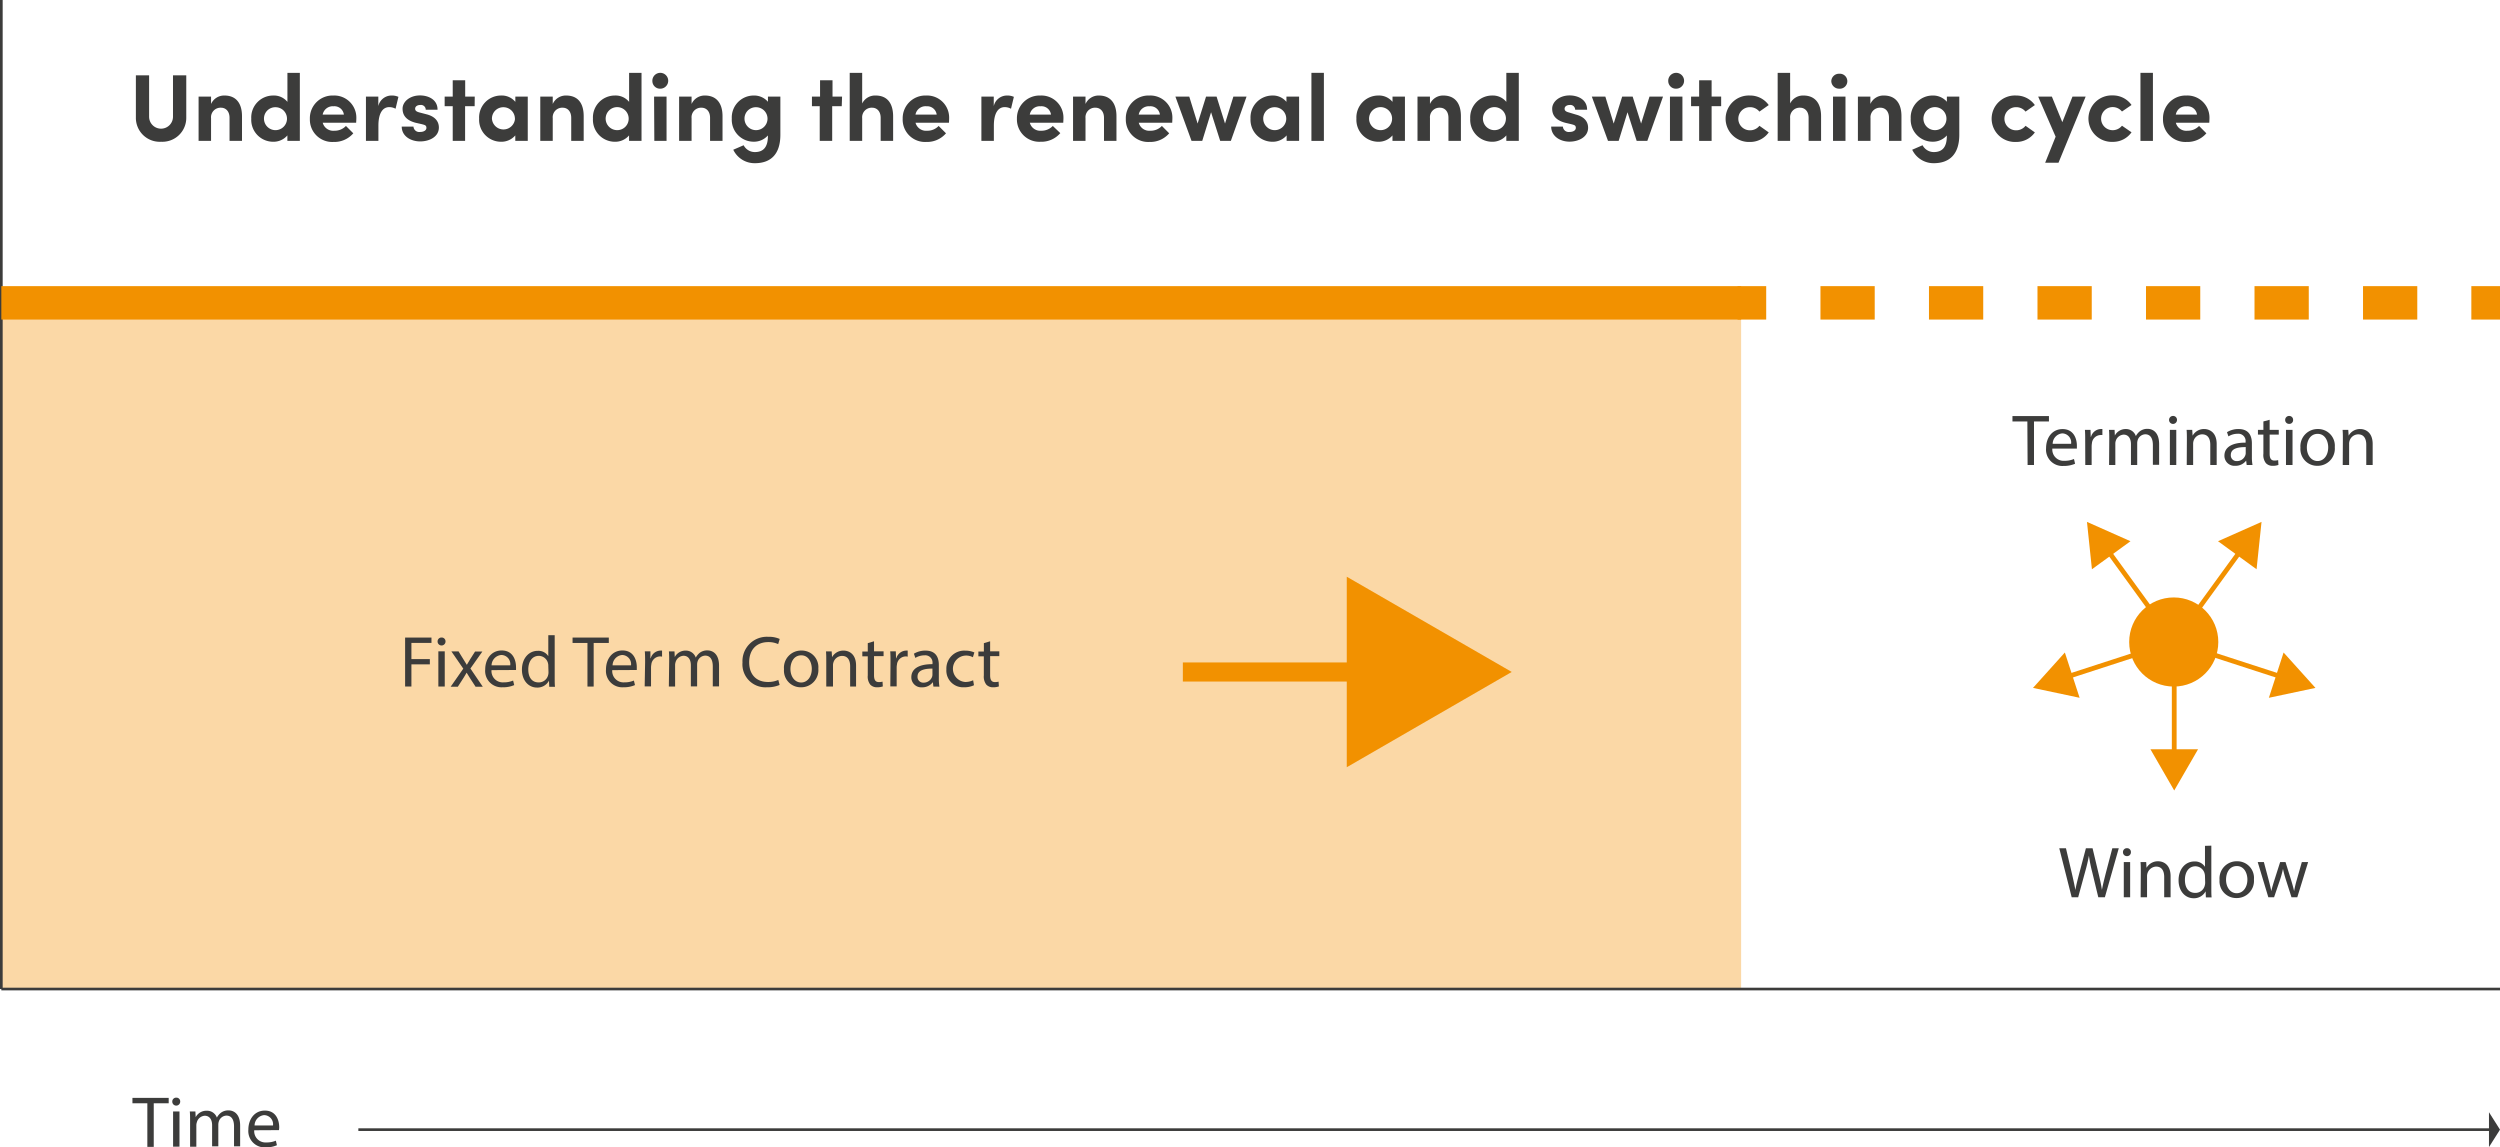 <svg xmlns="http://www.w3.org/2000/svg" viewBox="0 0 523.44 240.24"><defs><style>.cls-1,.cls-7{fill:#f29100;}.cls-1{opacity:0.35;}.cls-2,.cls-4,.cls-5,.cls-6,.cls-8{fill:none;stroke-miterlimit:10;}.cls-2{stroke:#3c3c3b;stroke-width:0.56px;}.cls-3{fill:#3c3c3b;}.cls-4,.cls-5,.cls-6,.cls-8{stroke:#f29100;}.cls-4,.cls-5{stroke-width:7px;}.cls-5{stroke-dasharray:11.36 11.36;}.cls-6{stroke-width:4px;}</style></defs><title>Asset 4</title><g id="Layer_2" data-name="Layer 2"><g id="Layer_1-2" data-name="Layer 1"><rect class="cls-1" x="0.28" y="63.41" width="364.27" height="143.67"/><line class="cls-2" x1="0.28" x2="0.28" y2="207.08"/><line class="cls-2" x1="0.28" y1="207.08" x2="523.44" y2="207.08"/><line class="cls-2" x1="75.03" y1="236.52" x2="521.68" y2="236.52"/><polygon class="cls-3" points="521.15 232.9 523.44 236.52 521.15 240.14 521.13 240.14 521.13 232.9 521.15 232.9"/><line class="cls-4" x1="0.28" y1="63.41" x2="364.56" y2="63.41"/><line class="cls-4" x1="363.8" y1="63.41" x2="369.8" y2="63.41"/><line class="cls-5" x1="381.16" y1="63.41" x2="511.76" y2="63.41"/><line class="cls-4" x1="517.44" y1="63.41" x2="523.44" y2="63.41"/><line class="cls-6" x1="287.82" y1="140.7" x2="247.66" y2="140.7"/><polygon class="cls-7" points="281.98 120.75 316.52 140.69 281.98 160.64 281.98 120.75"/><line class="cls-8" x1="455.23" y1="158.34" x2="455.23" y2="134.42"/><polygon class="cls-7" points="460.22 156.88 455.23 165.51 450.25 156.88 460.22 156.88"/><line class="cls-8" x1="477.98" y1="141.81" x2="455.23" y2="134.42"/><polygon class="cls-7" points="478.13 136.62 484.8 144.03 475.05 146.1 478.13 136.62"/><line class="cls-8" x1="469.29" y1="115.07" x2="455.23" y2="134.42"/><polygon class="cls-7" points="464.4 113.32 473.51 109.27 472.47 119.19 464.4 113.32"/><line class="cls-8" x1="441.18" y1="115.07" x2="455.23" y2="134.42"/><polygon class="cls-7" points="438 119.19 436.96 109.27 446.07 113.32 438 119.19"/><line class="cls-8" x1="432.49" y1="141.81" x2="455.23" y2="134.42"/><polygon class="cls-7" points="435.42 146.1 425.66 144.03 432.33 136.62 435.42 146.1"/><circle class="cls-7" cx="455.13" cy="134.42" r="9.33"/><path class="cls-3" d="M28.45,24.6V15.77h2.77v8.67a2.48,2.48,0,1,0,5,0V15.77H39V24.6a5,5,0,0,1-5.26,5.08A5,5,0,0,1,28.45,24.6Z"/><path class="cls-3" d="M50.67,24.4v5.1H48.06V24.68c0-1.48-.88-2.13-1.78-2.13a2,2,0,0,0-2.09,2.19V29.5H41.58V20.22h2.61v1.55A3,3,0,0,1,47,20C49.41,20,50.69,21.61,50.67,24.4Z"/><path class="cls-3" d="M62.78,15.25V29.5H60.17V28.35a3.81,3.81,0,0,1-3,1.33,4.59,4.59,0,0,1-4.56-4.84A4.59,4.59,0,0,1,57.18,20a3.66,3.66,0,0,1,3,1.33V15.25Zm-2.69,9.59a2.4,2.4,0,0,0-2.41-2.39,2.37,2.37,0,0,0-2.41,2.39,2.41,2.41,0,0,0,4.82,0Z"/><path class="cls-3" d="M74.57,25.7h-7A2.27,2.27,0,0,0,70,27.37a3.22,3.22,0,0,0,2.43-1l1.54,1.54a5.22,5.22,0,0,1-4.15,1.81,4.68,4.68,0,0,1-4.94-4.82A4.75,4.75,0,0,1,69.79,20a4.63,4.63,0,0,1,4.82,4.72C74.61,25,74.59,25.28,74.57,25.7ZM72,24a2,2,0,0,0-2.17-1.75A2.15,2.15,0,0,0,67.56,24Z"/><path class="cls-3" d="M83.42,20.28l-.6,2.49a2.69,2.69,0,0,0-1.33-.34c-1.34,0-2.26,1.23-2.26,3.88V29.5H76.62V20.22h2.59v2A2.84,2.84,0,0,1,81.94,20,3.33,3.33,0,0,1,83.42,20.28Z"/><path class="cls-3" d="M84.11,26.51h2.46a1.21,1.21,0,0,0,1.37,1.12c.76,0,1.34-.32,1.34-.86s-.32-.6-1-.78L87,25.7c-2.39-.64-2.71-2-2.71-2.95,0-1.44,1.5-2.77,3.65-2.77,1.69,0,3.69.83,3.67,3H89.14a1,1,0,0,0-1.14-1c-.6,0-1.08.3-1.08.78s.4.65.92.79l1.54.4c2.23.6,2.51,2,2.51,2.75,0,1.95-2,2.91-3.91,2.91S84.13,28.57,84.11,26.51Z"/><path class="cls-3" d="M99.38,22.23h-2V29.5H94.79V22.23H93.1v-2h1.69V16.81H97.4v3.41h2Z"/><path class="cls-3" d="M110.5,20.22V29.5h-2.61V28.35a3.82,3.82,0,0,1-3,1.33,4.59,4.59,0,0,1-4.57-4.84A4.59,4.59,0,0,1,104.9,20a3.67,3.67,0,0,1,3,1.33V20.22Zm-2.69,4.62a2.4,2.4,0,0,0-2.42-2.39A2.38,2.38,0,0,0,103,24.84a2.42,2.42,0,0,0,4.83,0Z"/><path class="cls-3" d="M122.21,24.4v5.1H119.6V24.68c0-1.48-.88-2.13-1.77-2.13a2,2,0,0,0-2.1,2.19V29.5h-2.61V20.22h2.61v1.55A3,3,0,0,1,118.52,20C121,20,122.23,21.61,122.21,24.4Z"/><path class="cls-3" d="M134.32,15.25V29.5h-2.61V28.35a3.79,3.79,0,0,1-3,1.33,4.59,4.59,0,0,1-4.56-4.84A4.59,4.59,0,0,1,128.72,20a3.65,3.65,0,0,1,3,1.33V15.25Zm-2.69,9.59a2.41,2.41,0,1,0-2.41,2.41A2.39,2.39,0,0,0,131.63,24.84Z"/><path class="cls-3" d="M136.59,17a1.66,1.66,0,1,1,1.66,1.57A1.61,1.61,0,0,1,136.59,17Zm.36,3.23h2.61V29.5H137Z"/><path class="cls-3" d="M151.28,24.4v5.1h-2.61V24.68c0-1.48-.88-2.13-1.78-2.13a2,2,0,0,0-2.09,2.19V29.5h-2.61V20.22h2.61v1.55A3,3,0,0,1,147.59,20C150,20,151.3,21.61,151.28,24.4Z"/><path class="cls-3" d="M163.39,20.22v8c0,4.06-2,5.95-5.34,5.95a4.93,4.93,0,0,1-4.52-2.82l2.17-.94a2.64,2.64,0,0,0,2.35,1.43c1.67,0,2.73-.91,2.73-3.34v-.14a3.88,3.88,0,0,1-3,1.31,4.59,4.59,0,0,1-4.56-4.84A4.59,4.59,0,0,1,157.79,20a3.82,3.82,0,0,1,3,1.31V20.22Zm-2.69,4.62a2.4,2.4,0,0,0-2.41-2.39,2.37,2.37,0,0,0-2.41,2.39,2.41,2.41,0,1,0,4.82,0Z"/><path class="cls-3" d="M176.24,22.23h-2V29.5h-2.61V22.23H170v-2h1.7V16.81h2.61v3.41h2Z"/><path class="cls-3" d="M187,24.4v5.1h-2.61V24.68c0-1.48-.88-2.13-1.78-2.13a2,2,0,0,0-2.09,2.19V29.5h-2.61V15.25h2.61v6.42A3,3,0,0,1,183.33,20C185.76,20,187,21.61,187,24.4Z"/><path class="cls-3" d="M198.69,25.7h-7a2.26,2.26,0,0,0,2.41,1.67,3.22,3.22,0,0,0,2.43-1l1.54,1.54a5.23,5.23,0,0,1-4.15,1.81A4.68,4.68,0,0,1,189,24.86,4.75,4.75,0,0,1,193.91,20a4.63,4.63,0,0,1,4.82,4.72C198.73,25,198.71,25.28,198.69,25.7ZM196.12,24A2,2,0,0,0,194,22.25,2.14,2.14,0,0,0,191.68,24Z"/><path class="cls-3" d="M212.28,20.28l-.6,2.49a2.69,2.69,0,0,0-1.33-.34c-1.34,0-2.26,1.23-2.26,3.88V29.5h-2.61V20.22h2.59v2A2.84,2.84,0,0,1,210.81,20,3.31,3.31,0,0,1,212.28,20.28Z"/><path class="cls-3" d="M222.62,25.7h-7A2.25,2.25,0,0,0,218,27.37a3.24,3.24,0,0,0,2.43-1L222,27.87a5.2,5.2,0,0,1-4.14,1.81,4.68,4.68,0,0,1-4.94-4.82A4.75,4.75,0,0,1,217.84,20a4.63,4.63,0,0,1,4.82,4.72C222.66,25,222.64,25.28,222.62,25.7ZM220.05,24a2,2,0,0,0-2.17-1.75A2.13,2.13,0,0,0,215.61,24Z"/><path class="cls-3" d="M233.76,24.4v5.1h-2.61V24.68c0-1.48-.88-2.13-1.78-2.13a2,2,0,0,0-2.09,2.19V29.5h-2.61V20.22h2.61v1.55A3,3,0,0,1,230.07,20C232.5,20,233.78,21.61,233.76,24.4Z"/><path class="cls-3" d="M245.43,25.7h-7a2.26,2.26,0,0,0,2.41,1.67,3.22,3.22,0,0,0,2.43-1l1.53,1.54a5.2,5.2,0,0,1-4.14,1.81,4.68,4.68,0,0,1-4.94-4.82A4.75,4.75,0,0,1,240.65,20a4.63,4.63,0,0,1,4.82,4.72C245.47,25,245.45,25.28,245.43,25.7ZM242.86,24a2,2,0,0,0-2.17-1.75A2.14,2.14,0,0,0,238.42,24Z"/><path class="cls-3" d="M261,20.22l-3.29,9.28h-2.23l-1.91-6-1.85,6h-2.24l-3.38-9.28H249l1.75,5.65,1.77-5.65h2.2l1.77,5.65,1.75-5.65Z"/><path class="cls-3" d="M272,20.22V29.5h-2.61V28.35a3.81,3.81,0,0,1-3,1.33,4.59,4.59,0,0,1-4.56-4.84A4.59,4.59,0,0,1,266.35,20a3.66,3.66,0,0,1,3,1.33V20.22Zm-2.69,4.62a2.4,2.4,0,0,0-2.41-2.39,2.37,2.37,0,0,0-2.41,2.39,2.41,2.41,0,1,0,4.82,0Z"/><path class="cls-3" d="M274.58,15.25h2.61V29.5h-2.61Z"/><path class="cls-3" d="M294.16,20.22V29.5h-2.61V28.35a3.79,3.79,0,0,1-3,1.33A4.59,4.59,0,0,1,284,24.84,4.59,4.59,0,0,1,288.56,20a3.65,3.65,0,0,1,3,1.33V20.22Zm-2.69,4.62a2.41,2.41,0,1,0-2.41,2.41A2.39,2.39,0,0,0,291.47,24.84Z"/><path class="cls-3" d="M305.88,24.4v5.1h-2.61V24.68c0-1.48-.88-2.13-1.78-2.13a2,2,0,0,0-2.09,2.19V29.5h-2.61V20.22h2.61v1.55A3,3,0,0,1,302.19,20C304.62,20,305.9,21.61,305.88,24.4Z"/><path class="cls-3" d="M318,15.25V29.5h-2.61V28.35a3.81,3.81,0,0,1-3,1.33,4.59,4.59,0,0,1-4.56-4.84A4.59,4.59,0,0,1,312.39,20a3.66,3.66,0,0,1,3,1.33V15.25Zm-2.69,9.59a2.41,2.41,0,1,0-2.41,2.41A2.39,2.39,0,0,0,315.3,24.84Z"/><path class="cls-3" d="M324.78,26.51h2.45a1.22,1.22,0,0,0,1.38,1.12c.76,0,1.33-.32,1.33-.86s-.32-.6-1-.78l-1.24-.29c-2.39-.64-2.71-2-2.71-2.95,0-1.44,1.5-2.77,3.65-2.77,1.69,0,3.68.83,3.66,3H329.8a1,1,0,0,0-1.13-1c-.6,0-1.08.3-1.08.78s.4.65.92.79L330,24c2.24.6,2.51,2,2.51,2.75,0,1.95-2,2.91-3.9,2.91S324.8,28.57,324.78,26.51Z"/><path class="cls-3" d="M348.2,20.22l-3.29,9.28h-2.23l-1.92-6-1.85,6h-2.23l-3.39-9.28h2.83l1.75,5.65,1.78-5.65h2.19l1.77,5.65,1.76-5.65Z"/><path class="cls-3" d="M349.29,17a1.66,1.66,0,1,1,1.65,1.57A1.6,1.6,0,0,1,349.29,17Zm.36,3.23h2.61V29.5h-2.61Z"/><path class="cls-3" d="M360.37,22.23h-2V29.5h-2.61V22.23h-1.69v-2h1.69V16.81h2.61v3.41h2Z"/><path class="cls-3" d="M361.3,24.82A4.87,4.87,0,0,1,366.4,20a4.75,4.75,0,0,1,3.93,2l-1.95,1.37a2.5,2.5,0,0,0-2-.93,2.42,2.42,0,1,0,0,4.84,2.48,2.48,0,0,0,2-.94l1.95,1.38a4.73,4.73,0,0,1-3.93,2A4.88,4.88,0,0,1,361.3,24.82Z"/><path class="cls-3" d="M381.29,24.4v5.1h-2.61V24.68c0-1.48-.88-2.13-1.78-2.13a2,2,0,0,0-2.09,2.19V29.5H372.2V15.25h2.61v6.42A3,3,0,0,1,377.6,20C380,20,381.31,21.61,381.29,24.4Z"/><path class="cls-3" d="M383.43,17a1.61,1.61,0,0,1,1.66-1.56,1.57,1.57,0,1,1,0,3.13A1.63,1.63,0,0,1,383.43,17Zm.36,3.23h2.61V29.5h-2.61Z"/><path class="cls-3" d="M398.12,24.4v5.1h-2.61V24.68c0-1.48-.88-2.13-1.77-2.13a2,2,0,0,0-2.1,2.19V29.5H389V20.22h2.61v1.55A3,3,0,0,1,394.43,20C396.86,20,398.14,21.61,398.12,24.4Z"/><path class="cls-3" d="M410.23,20.22v8c0,4.06-2.05,5.95-5.34,5.95a4.94,4.94,0,0,1-4.52-2.82l2.17-.94a2.65,2.65,0,0,0,2.35,1.43c1.68,0,2.73-.91,2.73-3.34v-.14a3.88,3.88,0,0,1-3,1.31,4.59,4.59,0,0,1-4.56-4.84A4.59,4.59,0,0,1,404.63,20a3.82,3.82,0,0,1,3,1.31V20.22Zm-2.69,4.62a2.41,2.41,0,1,0-2.41,2.41A2.39,2.39,0,0,0,407.54,24.84Z"/><path class="cls-3" d="M417,24.82A4.87,4.87,0,0,1,422.13,20a4.75,4.75,0,0,1,3.92,2l-1.95,1.37a2.49,2.49,0,0,0-2-.93,2.42,2.42,0,1,0,0,4.84,2.47,2.47,0,0,0,2-.94l1.95,1.38a4.72,4.72,0,0,1-3.92,2A4.89,4.89,0,0,1,417,24.82Z"/><path class="cls-3" d="M436.69,20.22,431,34.07h-2.79l2.19-5.45-3.66-8.4h2.87l2.19,5.36,2.13-5.36Z"/><path class="cls-3" d="M437.27,24.82a4.87,4.87,0,0,1,5.1-4.84,4.74,4.74,0,0,1,3.92,2l-2,1.37a2.49,2.49,0,0,0-1.95-.93,2.42,2.42,0,1,0,0,4.84,2.47,2.47,0,0,0,1.95-.94l2,1.38a4.71,4.71,0,0,1-3.92,2A4.88,4.88,0,0,1,437.27,24.82Z"/><path class="cls-3" d="M448.16,15.25h2.61V29.5h-2.61Z"/><path class="cls-3" d="M462.57,25.7h-7A2.25,2.25,0,0,0,458,27.37a3.24,3.24,0,0,0,2.43-1l1.53,1.54a5.2,5.2,0,0,1-4.14,1.81,4.68,4.68,0,0,1-4.94-4.82A4.75,4.75,0,0,1,457.79,20a4.63,4.63,0,0,1,4.82,4.72C462.61,25,462.59,25.28,462.57,25.7ZM460,24a2,2,0,0,0-2.17-1.75A2.13,2.13,0,0,0,455.56,24Z"/><path class="cls-3" d="M84.82,133.49h5.52v1.12h-4.2V138H90v1.1H86.14v4.64H84.82Z"/><path class="cls-3" d="M93.28,134.32a.83.83,0,0,1-1.66,0,.81.81,0,0,1,.83-.84A.8.8,0,0,1,93.28,134.32Zm-1.5,9.43v-7.37h1.34v7.37Z"/><path class="cls-3" d="M96,136.38,97,138c.27.41.5.79.74,1.2h0c.24-.44.49-.82.73-1.22l1-1.57H101l-2.51,3.56,2.59,3.81H99.57l-1.08-1.66c-.28-.43-.53-.84-.79-1.28h0c-.24.44-.5.84-.77,1.28l-1.07,1.66H94.36L97,140l-2.49-3.61Z"/><path class="cls-3" d="M102.91,140.31a2.36,2.36,0,0,0,2.52,2.56,4.88,4.88,0,0,0,2-.38l.23.95a5.84,5.84,0,0,1-2.45.46,3.42,3.42,0,0,1-3.62-3.71c0-2.22,1.31-4,3.45-4,2.41,0,3,2.11,3,3.47a6.17,6.17,0,0,1,0,.62Zm3.92-1a1.9,1.9,0,0,0-1.85-2.17,2.22,2.22,0,0,0-2.06,2.17Z"/><path class="cls-3" d="M116.14,133v8.9c0,.65,0,1.4.06,1.9H115l-.06-1.28h0a2.72,2.72,0,0,1-2.51,1.44c-1.78,0-3.15-1.5-3.15-3.74,0-2.45,1.51-3.95,3.3-3.95a2.45,2.45,0,0,1,2.22,1.12h0V133Zm-1.34,6.43a2.14,2.14,0,0,0-.06-.56,2,2,0,0,0-1.93-1.55c-1.38,0-2.2,1.21-2.2,2.84s.73,2.72,2.17,2.72a2,2,0,0,0,2-1.59,2.15,2.15,0,0,0,.06-.58Z"/><path class="cls-3" d="M123,134.62h-3.12v-1.13h7.59v1.13H124.3v9.13H123Z"/><path class="cls-3" d="M128.19,140.31a2.37,2.37,0,0,0,2.53,2.56,4.88,4.88,0,0,0,2-.38l.23.95a5.88,5.88,0,0,1-2.45.46,3.42,3.42,0,0,1-3.62-3.71c0-2.22,1.3-4,3.45-4,2.4,0,3,2.11,3,3.47,0,.27,0,.48,0,.62Zm3.93-1a1.91,1.91,0,0,0-1.86-2.17,2.21,2.21,0,0,0-2,2.17Z"/><path class="cls-3" d="M135.07,138.68c0-.86,0-1.61-.06-2.3h1.17l0,1.45h.06a2.2,2.2,0,0,1,2-1.61,1.48,1.48,0,0,1,.38,0v1.27a1.62,1.62,0,0,0-.46-.05,1.88,1.88,0,0,0-1.79,1.72,3.72,3.72,0,0,0-.06.62v3.93h-1.33Z"/><path class="cls-3" d="M140.11,138.38c0-.76,0-1.39-.06-2h1.17l.06,1.19h0a2.55,2.55,0,0,1,2.32-1.35,2.18,2.18,0,0,1,2.08,1.47h0a3.15,3.15,0,0,1,.82-1,2.54,2.54,0,0,1,1.63-.51c1,0,2.42.64,2.42,3.19v4.34h-1.31v-4.17c0-1.42-.52-2.27-1.6-2.27a1.74,1.74,0,0,0-1.58,1.22,2.25,2.25,0,0,0-.1.67v4.55h-1.31v-4.41c0-1.18-.52-2-1.54-2a1.84,1.84,0,0,0-1.66,1.34,2,2,0,0,0-.1.66v4.44h-1.31Z"/><path class="cls-3" d="M163.23,143.41a6.41,6.41,0,0,1-2.7.49,4.8,4.8,0,0,1-5.07-5.19,5.1,5.1,0,0,1,5.36-5.38,5.57,5.57,0,0,1,2.43.45l-.32,1.08a4.88,4.88,0,0,0-2.07-.42c-2.4,0-4,1.53-4,4.23,0,2.51,1.44,4.12,3.94,4.12a5.25,5.25,0,0,0,2.16-.43Z"/><path class="cls-3" d="M171.34,140a3.59,3.59,0,0,1-3.66,3.9,3.49,3.49,0,0,1-3.53-3.78,3.59,3.59,0,0,1,3.65-3.91A3.48,3.48,0,0,1,171.34,140Zm-5.84.07c0,1.61.93,2.83,2.24,2.83s2.23-1.2,2.23-2.86c0-1.25-.62-2.83-2.2-2.83S165.5,138.68,165.5,140.08Z"/><path class="cls-3" d="M173,138.38c0-.76,0-1.39-.06-2h1.19l.08,1.22h0a2.69,2.69,0,0,1,2.43-1.38c1,0,2.6.61,2.6,3.13v4.4H178V139.5c0-1.18-.44-2.17-1.7-2.17a1.91,1.91,0,0,0-1.8,1.37,1.89,1.89,0,0,0-.09.62v4.43H173Z"/><path class="cls-3" d="M183,134.27v2.11H185v1H183v4c0,.92.26,1.43,1,1.43a2.86,2.86,0,0,0,.78-.09l.06,1a3.45,3.45,0,0,1-1.19.18,1.87,1.87,0,0,1-1.44-.56,2.74,2.74,0,0,1-.52-1.92v-4h-1.14v-1h1.14v-1.76Z"/><path class="cls-3" d="M186.45,138.68c0-.86,0-1.61-.06-2.3h1.17l.05,1.45h.06a2.2,2.2,0,0,1,2-1.61,1.48,1.48,0,0,1,.38,0v1.27a1.58,1.58,0,0,0-.46-.05,1.88,1.88,0,0,0-1.79,1.72,3.72,3.72,0,0,0-.06.62v3.93h-1.33Z"/><path class="cls-3" d="M195.43,143.75l-.11-.93h0a2.73,2.73,0,0,1-2.25,1.09,2.09,2.09,0,0,1-2.26-2.11c0-1.78,1.59-2.75,4.43-2.74v-.15a1.52,1.52,0,0,0-1.67-1.7,3.71,3.71,0,0,0-1.92.54l-.3-.88a4.62,4.62,0,0,1,2.42-.65c2.25,0,2.8,1.53,2.8,3V142a10.55,10.55,0,0,0,.12,1.77Zm-.2-3.76c-1.46,0-3.12.23-3.12,1.66a1.19,1.19,0,0,0,1.27,1.28,1.85,1.85,0,0,0,1.78-1.24,1.48,1.48,0,0,0,.07-.42Z"/><path class="cls-3" d="M203.93,143.47a4.74,4.74,0,0,1-2.11.43,3.5,3.5,0,0,1-3.67-3.76,3.75,3.75,0,0,1,4-3.91,4.56,4.56,0,0,1,1.86.38l-.31,1a3,3,0,0,0-1.55-.35,2.77,2.77,0,0,0-.05,5.53,3.81,3.81,0,0,0,1.65-.36Z"/><path class="cls-3" d="M207.31,134.27v2.11h1.92v1h-1.92v4c0,.92.26,1.43,1,1.43a2.72,2.72,0,0,0,.77-.09l.06,1a3.43,3.43,0,0,1-1.18.18,1.87,1.87,0,0,1-1.45-.56,2.74,2.74,0,0,1-.52-1.92v-4h-1.14v-1H206v-1.76Z"/><path class="cls-3" d="M424.48,88.24h-3.12V87.11H429v1.13h-3.13v9.12h-1.34Z"/><path class="cls-3" d="M429.71,93.92a2.36,2.36,0,0,0,2.53,2.56,4.88,4.88,0,0,0,2-.38l.23,1a6,6,0,0,1-2.45.46,3.42,3.42,0,0,1-3.62-3.72c0-2.22,1.3-4,3.45-4,2.4,0,3,2.12,3,3.47,0,.28,0,.49,0,.62Zm3.93-1a1.91,1.91,0,0,0-1.86-2.18,2.22,2.22,0,0,0-2,2.18Z"/><path class="cls-3" d="M436.59,92.3c0-.87,0-1.62-.06-2.3h1.17l.05,1.45h.06a2.21,2.21,0,0,1,2-1.62,1.46,1.46,0,0,1,.38,0v1.26a2.13,2.13,0,0,0-.46,0A1.87,1.87,0,0,0,438,92.81a4,4,0,0,0-.06.63v3.92h-1.33Z"/><path class="cls-3" d="M441.63,92c0-.76,0-1.38-.06-2h1.17l.06,1.19h0a2.56,2.56,0,0,1,2.32-1.36,2.18,2.18,0,0,1,2.08,1.48h0a3.15,3.15,0,0,1,.82-1,2.54,2.54,0,0,1,1.63-.52c1,0,2.42.64,2.42,3.2v4.33h-1.31V93.2c0-1.42-.52-2.27-1.6-2.27a1.73,1.73,0,0,0-1.58,1.22,2.18,2.18,0,0,0-.1.66v4.55h-1.31V93c0-1.17-.52-2-1.54-2A1.84,1.84,0,0,0,443,92.27a1.93,1.93,0,0,0-.1.65v4.44h-1.31Z"/><path class="cls-3" d="M455.81,87.93a.83.83,0,0,1-1.66,0,.82.82,0,0,1,.84-.84A.8.8,0,0,1,455.81,87.93Zm-1.49,9.43V90h1.34v7.36Z"/><path class="cls-3" d="M457.88,92c0-.76,0-1.38-.06-2H459l.08,1.22h0a2.71,2.71,0,0,1,2.43-1.39c1,0,2.61.61,2.61,3.14v4.39h-1.34V93.12c0-1.19-.44-2.18-1.71-2.18a1.91,1.91,0,0,0-1.79,1.37,2,2,0,0,0-.09.63v4.42h-1.34Z"/><path class="cls-3" d="M470.4,97.36l-.11-.92h0A2.77,2.77,0,0,1,468,97.53a2.1,2.1,0,0,1-2.26-2.11c0-1.78,1.59-2.76,4.43-2.74v-.15a1.52,1.52,0,0,0-1.67-1.71,3.63,3.63,0,0,0-1.92.55l-.3-.88a4.5,4.5,0,0,1,2.41-.66c2.26,0,2.8,1.54,2.8,3V95.6a9.43,9.43,0,0,0,.13,1.76Zm-.2-3.75c-1.46,0-3.12.22-3.12,1.65a1.19,1.19,0,0,0,1.26,1.28,1.83,1.83,0,0,0,1.78-1.23,1.31,1.31,0,0,0,.08-.43Z"/><path class="cls-3" d="M475.21,87.89V90h1.91v1h-1.91v4c0,.91.26,1.43,1,1.43a3.32,3.32,0,0,0,.78-.09l.06,1a3.19,3.19,0,0,1-1.19.19,1.84,1.84,0,0,1-1.44-.57A2.71,2.71,0,0,1,473.9,95V91h-1.14V90h1.14V88.24Z"/><path class="cls-3" d="M480.12,87.93a.78.78,0,0,1-.85.82.8.8,0,0,1-.81-.82.82.82,0,0,1,.84-.84A.8.8,0,0,1,480.12,87.93Zm-1.49,9.43V90H480v7.36Z"/><path class="cls-3" d="M488.85,93.62a3.6,3.6,0,0,1-3.66,3.91,3.5,3.5,0,0,1-3.53-3.79,3.6,3.6,0,0,1,3.65-3.91A3.49,3.49,0,0,1,488.85,93.62ZM483,93.7c0,1.61.93,2.83,2.24,2.83s2.23-1.2,2.23-2.86c0-1.25-.62-2.83-2.2-2.83S483,92.3,483,93.7Z"/><path class="cls-3" d="M490.54,92c0-.76,0-1.38-.06-2h1.19l.08,1.22h0a2.69,2.69,0,0,1,2.43-1.39c1,0,2.6.61,2.6,3.14v4.39h-1.34V93.12c0-1.19-.44-2.18-1.7-2.18a1.92,1.92,0,0,0-1.8,1.37,2,2,0,0,0-.09.63v4.42h-1.34Z"/><path class="cls-3" d="M433.76,187.86l-2.6-10.26h1.4l1.22,5.19c.3,1.28.57,2.56.76,3.55h0c.16-1,.48-2.24.83-3.56l1.37-5.18h1.39l1.24,5.21c.29,1.21.57,2.43.72,3.51h0c.21-1.12.5-2.27.82-3.54l1.36-5.18h1.35l-2.91,10.26h-1.38l-1.29-5.34a29.07,29.07,0,0,1-.67-3.35h0a33.86,33.86,0,0,1-.79,3.35l-1.46,5.34Z"/><path class="cls-3" d="M446.16,178.43a.79.79,0,0,1-.85.82.8.8,0,0,1-.81-.82.81.81,0,0,1,.84-.84A.79.79,0,0,1,446.16,178.43Zm-1.49,9.43v-7.37H446v7.37Z"/><path class="cls-3" d="M448.23,182.49c0-.76,0-1.39-.06-2h1.19l.07,1.22h0a2.72,2.72,0,0,1,2.44-1.38c1,0,2.6.61,2.6,3.13v4.4h-1.34v-4.25c0-1.18-.44-2.17-1.7-2.17a2,2,0,0,0-1.89,2v4.43h-1.34Z"/><path class="cls-3" d="M463,177.06V186c0,.65,0,1.4.06,1.9h-1.2l-.06-1.28h0a2.73,2.73,0,0,1-2.51,1.45c-1.78,0-3.15-1.51-3.15-3.75,0-2.45,1.51-3.95,3.3-3.95a2.48,2.48,0,0,1,2.23,1.12h0v-4.39Zm-1.33,6.43a2.2,2.2,0,0,0-.07-.56,2,2,0,0,0-1.93-1.55c-1.38,0-2.2,1.21-2.2,2.84s.73,2.73,2.17,2.73a2,2,0,0,0,2-1.6,2.15,2.15,0,0,0,.07-.58Z"/><path class="cls-3" d="M471.92,184.12a3.6,3.6,0,0,1-3.67,3.91,3.5,3.5,0,0,1-3.53-3.79,3.6,3.6,0,0,1,3.66-3.91A3.48,3.48,0,0,1,471.92,184.12Zm-5.84.07c0,1.61.93,2.83,2.23,2.83s2.24-1.2,2.24-2.86c0-1.25-.62-2.83-2.21-2.83S466.08,182.79,466.08,184.19Z"/><path class="cls-3" d="M474,180.49l1,3.75c.21.82.41,1.58.55,2.34h0c.17-.75.41-1.54.66-2.33l1.2-3.76h1.12l1.15,3.69c.27.88.48,1.65.65,2.4h0a22.61,22.61,0,0,1,.57-2.39l1.05-3.7h1.32L481,187.86h-1.22l-1.12-3.52a23.74,23.74,0,0,1-.66-2.41h0a21,21,0,0,1-.67,2.43l-1.19,3.5h-1.21l-2.22-7.37Z"/><path class="cls-3" d="M30.85,231H27.73v-1.13h7.59V231H32.19v9.13H30.85Z"/><path class="cls-3" d="M37.73,230.66a.83.83,0,0,1-1.66,0,.81.81,0,0,1,.84-.84A.79.79,0,0,1,37.73,230.66Zm-1.49,9.43v-7.37h1.34v7.37Z"/><path class="cls-3" d="M39.8,234.72c0-.76,0-1.39-.06-2h1.17l.06,1.19h0a2.54,2.54,0,0,1,2.32-1.35A2.18,2.18,0,0,1,45.41,234h0a3.15,3.15,0,0,1,.82-1,2.54,2.54,0,0,1,1.63-.51c1,0,2.42.64,2.42,3.19v4.34H49v-4.17c0-1.42-.52-2.27-1.6-2.27a1.74,1.74,0,0,0-1.58,1.22,2.24,2.24,0,0,0-.11.67v4.55h-1.3v-4.41c0-1.18-.52-2-1.54-2A1.83,1.83,0,0,0,41.21,235a2,2,0,0,0-.1.66v4.44H39.8Z"/><path class="cls-3" d="M53.23,236.65a2.36,2.36,0,0,0,2.53,2.55,4.94,4.94,0,0,0,2-.37l.22.95a5.8,5.8,0,0,1-2.45.46A3.42,3.42,0,0,1,52,236.53c0-2.22,1.31-4,3.46-4,2.4,0,3,2.11,3,3.47a4.15,4.15,0,0,1-.05.62Zm3.93-1a1.91,1.91,0,0,0-1.86-2.17,2.21,2.21,0,0,0-2,2.17Z"/></g></g></svg>